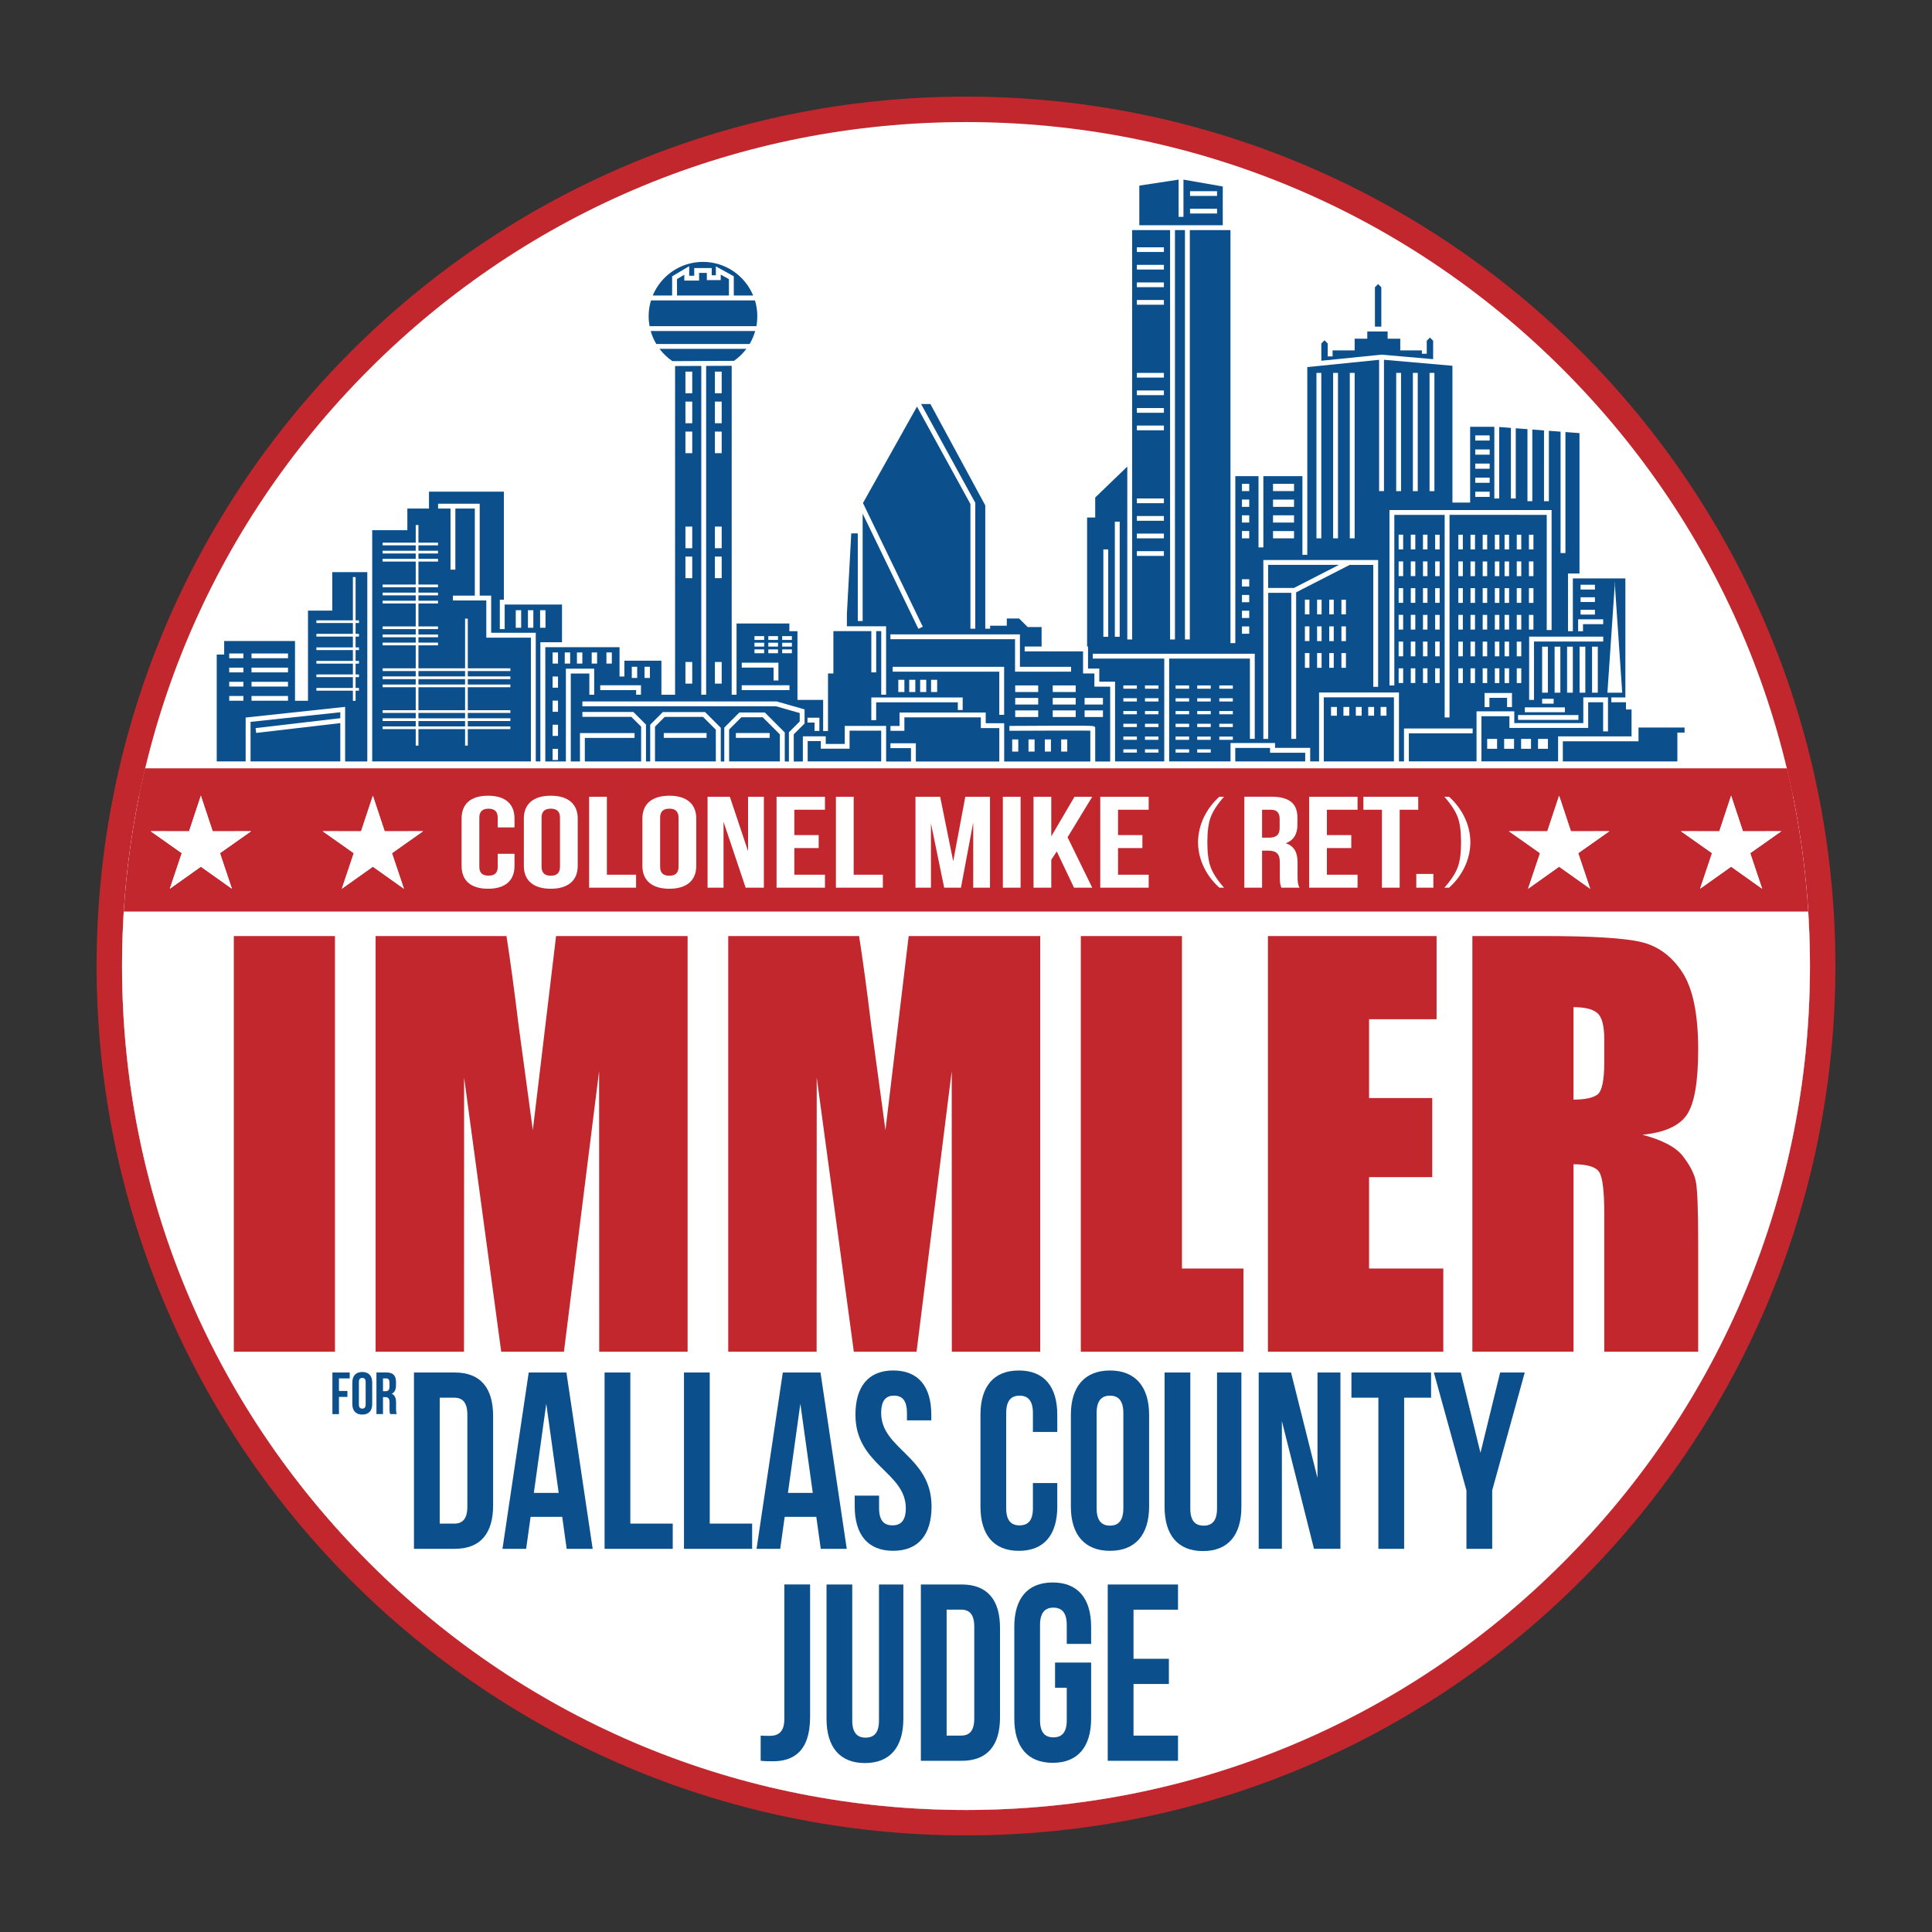 <?xml version="1.0" encoding="UTF-8"?>
<svg data-bbox="36 36 648 656.88" viewBox="0 0 720 720" xmlns="http://www.w3.org/2000/svg" data-type="color">
    <rect x="0" y="0" width="720" height="720" fill="#333333" stroke="none"/>
    <g>
        <defs>
            <clipPath id="af91c149-258c-46fd-9f5f-f8a7015a0709">
                <path d="M360 674.53c-84.01 0-163-32.72-222.4-92.12C78.19 523 45.48 444.02 45.48 360.01s32.72-163 92.12-222.4C197.01 78.2 275.99 45.49 360 45.49s163 32.72 222.4 92.12c59.41 59.41 92.12 138.39 92.12 222.4s-32.72 163-92.12 222.4-138.39 92.12-222.4 92.12"/>
            </clipPath>
            <clipPath id="b17d6970-c5dd-4a52-a7cd-76f7648e445c">
                <path d="m70.46 309.8-14.32-.03 11.6 8.18-4.45 13.26 11.57-8.22 11.57 8.22-4.45-13.26 11.6-8.18-14.32.03-4.4-13.27z" fill="#ffffff"/>
            </clipPath>
            <clipPath id="15d19a1b-9759-4254-97a6-ef13b694ca98">
                <path d="m134.56 309.8-14.32-.03 11.6 8.18-4.45 13.26 11.57-8.22 11.57 8.22-4.45-13.26 11.6-8.18-14.32.03-4.4-13.27z" fill="#ffffff"/>
            </clipPath>
            <clipPath id="7060f98d-072a-49b7-9851-e71750412e8b">
                <path d="m576.64 309.8-14.32-.03 11.6 8.18-4.45 13.26 11.57-8.22 11.57 8.22-4.45-13.26 11.6-8.18-14.32.03-4.4-13.27z" fill="#ffffff"/>
            </clipPath>
            <clipPath id="e31d2904-bf74-4443-b3b9-3e12494c4a38">
                <path d="m640.74 309.8-14.32-.03 11.6 8.18-4.45 13.26 11.57-8.22 11.57 8.22-4.45-13.26 11.6-8.18-14.32.03-4.4-13.27z" fill="#ffffff"/>
            </clipPath>
        </defs>
        <path fill="#c1272d" d="M684 360c0 178.94-145.06 324-324 324S36 538.94 36 360 181.06 36 360 36s324 145.06 324 324" data-color="1"/>
        <path d="M360 674.53c-84.01 0-163-32.72-222.4-92.12C78.19 523 45.48 444.02 45.48 360.01s32.72-163 92.12-222.4C197.01 78.2 275.99 45.49 360 45.49s163 32.72 222.4 92.12c59.41 59.41 92.12 138.39 92.12 222.4s-32.72 163-92.12 222.4-138.39 92.12-222.4 92.12" fill="#ffffff" data-color="2"/>
        <path d="M626.92 283.76v-8.93h2.69v-5.51H609.8v-6.72h-2.01v-2.69h-.24v-46.18h-17.1v-54l-11.97-.92-1.13-16.65v-.71l-.02.35-.02-.35v.71l-1.12 16.47-18.38-1.41h-11.74v28.11h-2.97v-50.7l-7.18-.63v-7.77l-3.01-3.01-3.01 3.01v2.53h-6.25v-4.37h-4.7v-2.69h-2.35v-15.42l-3.01-3.01-3.01 3.01v15.42h-2.86v2.69h-4.7v4.37h-6.41v-1.53l-3.01-3.01-3.01 3.01v7.38l-5.25.53v40.46h-25.01V83.92h-2.85V67.94l-17.27-3.01-17.46 2.66v16.33h-2.69v87.43l-13.77 13.3v6.4h-3.02v49.87h-13.3v-9.07h-6.24l-3.19-3.19h-7.16v2.69h-4.4v-43.48l-21.19-39.13h-6.61l-21.53 38.45v9.74h-4.15l-1.73 31.8v4.63h-5.04v15.78h-2.01v9.8h-7.76v-25.58h-3.02v-2.85h-21.49v-94.3h-.29l.14-.09a22.05 22.05 0 0 0 9.73-18.29c0-12.17-9.9-22.06-22.06-22.06s-22.06 9.9-22.06 22.06c0 7.41 3.69 14.28 9.86 18.39h-.04v120.86h-1.46v-12.71h-15.62v-5.04h-21.41v-15.87h-21.66V181.4h-31.53v6.3h-8.06v8.06h-13.1v15.62h-14.86v14.36h-9.07v33.62h-1.21v-22.29H81.73v5.04h-2.77v41.64h-6.4v3.12h561.58v-3.12h-7.24Z" fill="#ffffff" data-color="2"/>
        <path d="m247.74 267.16-3.64 3.64v12.96h22.67v-11.82l-4.78-4.78zm15.58 7.83h-15.95v-1.81h15.95z" fill="#0b508d" data-color="3"/>
        <path d="M209.44 225.29h-21.36v9.17h-1.81v-10.98h1.51v-40.25h-27.91v6.3h-8.06v8.06h-13.1v86.17h59.14v-46.13h-16.62v-13.85h-12.44v-1.81h8.16v-32.44h-7.25v22.77h-1.81v-22.77h-4.63v-1.81h15.51v34.25h4.28v13.85h16.62v47.94h1.71v-44.41h8.06V225.3Zm-36.12 23.77v-18.51h1.01v18.51h15.87v1.01h-15.87v2.01h15.87v1.01h-15.87v2.01h15.87v1.01h-15.87v8.56h15.87v1.01h-15.87v2.01h15.87v1.01h-15.87v2.01h15.87v1.01h-15.87v6.13h-1.01v-6.13h-17.38v6.13h-1.01v-6.13h-12.34v-1.01h12.34v-2.01h-12.34v-1.01h12.34v-2.01h-12.34v-1.01h12.34v-8.56h-12.34v-1.01h12.34v-2.01h-12.34v-1.01h12.34v-2.01h-12.34v-1.01h12.34v-8.56h-12.34v-1.01h12.34v-2.01h-12.34v-1.01h12.34v-2.01h-12.34v-1.01h12.34v-8.56h-12.34v-1.01h12.34v-2.01h-12.34v-1.01h12.34v-2.01h-12.34v-1.01h12.34v-8.56h-12.34v-1.01h12.34v-2.01h-12.34v-1.01h12.34v-2.01h-12.34v-1.01h12.34v-6.56h1.01v6.56h7.3v1.01h-7.3v2.01h7.3v1.01h-7.3v2.01h7.3v1.01h-7.3v8.56h7.3v1.01h-7.3v2.01h7.3v1.01h-7.3v2.01h7.3v1.01h-7.3v8.56h7.3v1.01h-7.3v2.01h7.3v1.01h-7.3v2.01h7.3v1.01h-7.3v8.56zm20.9-15.11h-2.01v-6.55h2.01zm4.54 0h-2.01v-6.55h2.01zm4.53 0h-2.01v-6.55h2.01z" fill="#0b508d" data-color="3"/>
        <path fill="#0b508d" d="M173.32 250.07v2.01h-17.38v-2.01z" data-color="3"/>
        <path d="m276.29 267.3-4.57 4.57v11.88h18.91v-10.07l-6.38-6.38h-7.95Zm10.54 7.69h-12.59v-1.81h12.59z" fill="#0b508d" data-color="3"/>
        <path fill="#0b508d" d="m482.11 219.16 16.89-8.65h-26.4v8.6h9.51z" data-color="3"/>
        <path fill="#0b508d" d="M173.32 253.09v2.01h-17.38v-2.01z" data-color="3"/>
        <path d="M493.34 283.76h26.14v-23.88h-26.14zm21.18-20.3h2.18v3.27h-2.18zm-4.62 0h2.18v3.27h-2.18zm-4.62 0h2.18v3.27h-2.18zm-4.62 0h2.18v3.27h-2.18zm-4.62 0h2.18v3.27h-2.18z" fill="#0b508d" data-color="3"/>
        <path d="M407.82 250.98h-4.2v-8.23h-21.76v-1.81h6.31v-7.25h-5.18l-3.19-3.19h-4.6v2.69h-6.21v1.11h-1.81v-45.95l-20.45-37.78h-3.47l20.2 36.81v46.91h-1.81v-46.45l-19.92-36.31-20.13 35.94 22.29 46.09-1.63.79-20.78-42.95v40.04h-1.81v-32.67h-2.43l-1.63 30.04v4.58h14.61v25.51h-1.81v-23.69h-1.88v15.37h-1.81v-15.37h-14.14v15.78h-2.01v21.43h-1.81v-11.59h-9.57v-25.62h-3.02v-2.85h-19.68v26.55h-1.81V136.32l-9.52.04v122.55h-1.81V136.37l-9.77.04v122.5h-5.09v-12.69h-13.8v5.89h-1.81v-10.93h-27.66v42.6h7.67v-34.59h10.55v9.72h-1.81V251h-6.92v32.78h3.43V273.2h20.34v1.81h-18.53v8.77h20.98v-12.99l-3.65-3.65h-18.24v-1.81h18.99l4.71 4.71v13.74h1.57v-13.71l4.7-4.7h15.75l5.85 5.85v12.57h1.31v-12.64l5.64-5.64h9.45l7.45 7.45v10.83H294V272.9l4.03-4.03v-3.14l-8.79-2.51h-72.2v-1.81h72.45l.12.04 10.23 2.92v5.26l-4.03 4.03v10.14h3.39v-9.4h8.53v2.85h7.09v-6.72h15.41v13.27h9.27v-4.99h-7.66V277h9.47v6.8h31.1v-12.46h-6.88v-4h-28.49v5.01h-5.19v-1.81h3.38v-5.01h32.12v4h6.88v14.27h32.1v-11.5c-3.7-.07-19.43-.02-30.15.04v-1.81c31.26-.17 31.33-.1 31.7.26l.27.27v12.74h5.58v-27.91h-5.88v-4.87Zm-172.37-2.49h2.01v4.16h-2.01zm-9.45-5.35h2.01v4.16H226zm-18.05 40.09h-2.01v-4.16h2.01zm0-8.98h-2.01v-4.16h2.01zm0-8.98h-2.01v-4.16h2.01zm0-8.99h-2.01v-4.16h2.01zm0-8.98h-2.01v-4.16h2.01zm4.53 0h-2.01v-4.16h2.01zm4.54 0h-2.01v-4.16h2.01zm5.5 0h-2.01v-4.16h2.01zm16.35 11.59h-1.81v-1.7h-13.37v-1.81h15.18zm3.33-6.24h-2.01v-4.16h2.01zm15.77 2.12h-2.53v-8.06h2.53zm0-39.3h-2.53v-8.06h2.53zm0-11.17h-2.53v-8.06h2.53zm0-35.41h-2.53v-8.06h2.53zm0-11.17h-2.53v-8.06h2.53zm0-11.17h-2.53v-8.06h2.53zm10.98 108.22h-2.53v-8.06h2.53zm0-39.3h-2.53v-8.06h2.53zm0-11.17h-2.53v-8.06h2.53zm0-35.41h-2.53v-8.06h2.53zm0-11.17h-2.53v-8.06h2.53zm0-11.17h-2.53v-8.06h2.53zm17.38 90.51h3.61v1.43h-3.61zm0 2.47h3.61v1.43h-3.61zm0 2.48h3.61v1.43h-3.61zm-5.16-4.95h3.61v1.43h-3.61zm0 2.47h3.61v1.43h-3.61zm0 2.48h3.61v1.43h-3.61zm-4.75 4.97h13.67v6.62h-1.81v-4.8h-11.85v-1.81Zm17.79 10.21h-17.8v-1.81h17.8zm.9-13.75h-3.61v-1.43h3.61zm0-2.48h-3.61v-1.43h3.61zm0-2.47h-3.61v-1.43h3.61zm10.25 33.91h-1.81v-3.12h-2.62v-1.81h4.43v4.94Zm90.11 3.15h2.27v4.55h-2.27zm-6.09 0h2.27v4.55h-2.27zm-6.09 0h2.27v4.55h-2.27zm-6.08 0h2.27v4.55h-2.27zm-18.45-10.95h-1.81v-2.87h-30.43v6.65h-1.81v-8.46h34.05v4.69Zm-23.99-6.71v-4.55h2.27v4.55zm4.07 0v-4.55h2.27v4.55zm4.07 0v-4.55h2.27v4.55zm4.07 0v-4.55h2.27v4.55zm27.23 8.5h-1.81v-16.08h-39.73v-1.81h41.54v17.9Zm-42.38-28.17v-1.81h48.26v12.09h19.07v1.81h-20.89v-12.09zm55.07 28.98h-8.56v-2.45h8.56zm0-4.65h-8.56v-2.45h8.56zm0-4.66h-8.56v-2.45h8.56zm13.98 9.31h-8.56v-2.45h8.56zm0-4.65h-8.56v-2.45h8.56zm0-4.66h-8.56v-2.45h8.56zm10.15 9.31h-6.83v-2.45h6.83zm0-7.1v2.45h-6.83v-2.45z" fill="#0b508d" data-color="3"/>
        <path fill="#0b508d" d="M316.61 279.02H305.9v-2.85H301v7.59h27.4V272.3h-11.79z" data-color="3"/>
        <path fill="#0b508d" d="M473.31 278.73h-12.96v5.03h26.06v-3.23h-13.1z" data-color="3"/>
        <path d="M281.45 123.36H242.5c.48 1.7 1.18 3.32 2.07 4.83h34.8c.9-1.51 1.59-3.13 2.07-4.83Z" fill="#0b508d" data-color="3"/>
        <path d="m455.68 69.49-14.64-2.55v13.88h-1.81V66.94l-14.64 2.23v14.77h31.1V69.49Zm-2.12 10.07h-10.07V77.8h10.07zm0-6.55h-10.07v-1.76h10.07z" fill="#0b508d" data-color="3"/>
        <path fill="#0b508d" d="M534.09 133.85v-6.86l-1.19-1.19-1.19 1.19v4.83h-1.81v-1.24h-8.06v-4.36h-4.71v-2.69h-7.58v2.69h-4.71v4.36h-8.22v2.25h-1.82V128l-1.19-1.2-1.19 1.2v6.44l22.43-2.27z" data-color="3"/>
        <path d="m250.49 102.97 6.35-3.76v3.54h1.88V99.9h6.52v2.69h1.54v-3.32l6.68 3.69v7.18h7.23c-3.04-7.35-10.28-12.54-18.72-12.54s-15.68 5.19-18.72 12.54h7.23v-7.17Z" fill="#0b508d" data-color="3"/>
        <path fill="#0b508d" d="m514.78 107.05-1.19-1.19-1.19 1.19v14.67h2.38z" data-color="3"/>
        <path d="M123.85 227.55h-9.07v33.6h-4.84v-22.26h-26.4v5.04h-2.77v39.83h10.78V267.4l37.07-3.97v20.34h8.26v-70.56h-13.05v14.36Zm-33.14 33.59h-5.29v-1.76h5.29zm0-5.29h-5.29v-1.76h5.29zm0-5.28h-5.29v-1.76h5.29zm0-5.28h-5.29v-1.76h5.29zm16.62 15.85h-13.6v-1.76h13.6zm0-5.29h-13.6v-1.76h13.6zm0-5.28h-13.6v-1.76h13.6zm0-5.28h-13.6v-1.76h13.6zm24.18-30.23h1.01v16.12h1.26v1.01h-1.26v4.03h1.26v1.01h-1.26v4.03h1.26v1.01h-1.26v4.03h1.26v1.01h-1.26v4.03h1.26v1.01h-1.26v4.03h1.26v1.01h-1.26v3.78h-1.01v-3.78h-13.6v-1.01h13.6v-4.03h-13.6v-1.01h13.6v-4.03h-13.6v-1.01h13.6v-4.03h-13.6v-1.01h13.6v-4.03h-13.6v-1.01h13.6v-4.03h-13.6v-1.01h13.6z" fill="#0b508d" data-color="3"/>
        <path fill="#0b508d" d="M173.32 265.69v2.01h-17.38v-2.01z" data-color="3"/>
        <path fill="#0b508d" d="M173.32 256.12v8.56h-17.38v-8.56z" data-color="3"/>
        <path d="M273.52 134.48c1.8-1.25 3.35-2.77 4.63-4.47h-32.36c1.32 1.75 2.92 3.3 4.78 4.57z" fill="#0b508d" data-color="3"/>
        <path d="M282.23 117.84c0-2.05-.31-4.03-.88-5.89h-38.74c-.57 1.87-.88 3.84-.88 5.89 0 1.26.12 2.5.34 3.71h39.82c.23-1.21.34-2.45.34-3.71" fill="#0b508d" data-color="3"/>
        <path fill="#0b508d" d="M252.3 104v6.13h19.35v-6.11l-3.06-1.69v2.06h-5.17v-2.69h-2.89v2.86h-5.51v-2.17z" data-color="3"/>
        <path fill="#0b508d" d="M173.32 268.71v2.01h-17.38v-2.01z" data-color="3"/>
        <path d="M607.97 264.41h-2.01v-2.69h-5.47v-1.81h5.24v-44.36h-19.57v19.66h-1.81v-21.48h4.28v-52.32l-5.24-.4v45.11h-1.81v-45.25l-4.36-.33v26.23h-1.81V160.4l-4.36-.33v26.7h-1.81v-26.84l-4.36-.33v26.17h-1.81v-26.31l-4.36-.33v26.64h-1.81v-26.72h-9.02v28.25h-6.6v-50.99l-25.51-2.23v48.94h-1.81v-48.93l-26.77 2.71v69.96h-1.81v-29.32h-14.56v26.55h-1.81v-26.55h-8.64v62.23h-1.81V85.75h-15.15v152.56h-1.81V85.75h-3.73v152.56h-1.81V85.75h-14.14v152.56h-1.81v-64.43l-11.96 11.53v7.46h-3.02v48.06h.34v8.23h4.2v4.87h5.88v29.72h18.34v-38.32h-26.63v-1.81h60.35v31.73h-1.81v-29.92h-30.09v38.32h22.87v-6.84h16.59v1.8h13.1v5.04h3.31v-25.69h29.77v25.69h1.88v-12.26h25.59v1.81h-23.78v10.44h25.22V265.1h14.07v4.37h25.72v-9.57h9.2v12.66h-1.81v-10.85h-5.57v9.57h-29.35v-4.37h-10.44v16.83h28.58v-9.31h27.37v-10.04Zm-181.27-8.97h5.04v1.23h-5.04zm0 4.76h5.04v1.22h-5.04zm0 4.77h5.04v1.22h-5.04zm0 4.76h5.04v1.23h-5.04zm0 4.76h5.04v1.22h-5.04zm0 4.76h5.04v1.22h-5.04zm-8.06-23.81h5.04v1.23h-5.04zm0 4.76h5.04v1.22h-5.04zm0 4.77h5.04v1.22h-5.04zm0 4.76h5.04v1.23h-5.04zm0 4.76h5.04v1.22h-5.04zm0 4.76h5.04v1.22h-5.04zM413 237.31h-1.81v-32.57H413zm4.28 0h-1.81v-42.9h1.81zm16.47-30.14h-10.07v-1.76h10.07zm0-6.55h-10.07v-1.76h10.07zm0-6.55h-10.07v-1.76h10.07zm0-6.55h-10.07v-1.76h10.07zm0-27.16h-10.07v-1.76h10.07zm0-6.54h-10.07v-1.76h10.07zm0-6.55h-10.07v-1.76h10.07zm0-6.55h-10.07v-1.76h10.07zm0-27.16h-10.07v-1.76h10.07zm0-6.55h-10.07v-1.76h10.07zm0-6.55h-10.07V98.7h10.07zm0-6.55h-10.07v-1.76h10.07zm31.8 142.26h-2.71v-2.71h2.71zm0-5.87h-2.71v-2.71h2.71zm0-5.87h-2.71v-2.71h2.71zm0-5.86h-2.71v-2.71h2.71zm0-17.96h-2.71v-2.71h2.71zm0-5.87h-2.71v-2.71h2.71zm0-5.86h-2.71v-2.71h2.71zm0-5.87h-2.71v-2.71h2.71zm-22.4 97.46h-5.04v-1.22h5.04zm0-4.76h-5.04v-1.22h5.04zm0-4.76h-5.04v-1.23h5.04zm0-4.76h-5.04v-1.22h5.04zm0-4.76h-5.04v-1.22h5.04zm0-4.76h-5.04v-1.23h5.04zm8.06 23.8h-5.04v-1.22h5.04zm0-4.76h-5.04v-1.22h5.04zm0-4.76h-5.04v-1.23h5.04zm0-4.76h-5.04v-1.22h5.04zm0-4.76h-5.04v-1.22h5.04zm0-4.76h-5.04v-1.23h5.04zm8.23 19.04h-5.04v-1.22h5.04zm0-4.76h-5.04v-1.23h5.04zm0-4.76h-5.04v-1.22h5.04zm0-4.76h-5.04v-1.22h5.04zm0-4.76h-5.04v-1.23h5.04zm43.59-117.71h1.81v61.66h-1.81zm-6.21 0h1.81v61.66h-1.81zm-6.22 0h1.81v61.66h-1.81zm-16.18 41.34h7.83v2.71h-7.83zm0 5.87h7.83v2.71h-7.83zm0 5.87h7.83v2.71h-7.83zm0 5.86h7.83v2.71h-7.83zm13.56 50.96h-1.68v-5.48h1.68zm0-9.95h-1.68v-5.48h1.68zm0-9.96h-1.68v-5.48h1.68zm4.54 19.91h-1.68v-5.48h1.68zm0-9.95h-1.68v-5.48h1.68zm0-9.96h-1.68v-5.48h1.68zm4.53 19.91h-1.68v-5.48h1.68zm0-9.95h-1.68v-5.48h1.68zm0-9.96h-1.68v-5.48h1.68zm4.54 19.91h-1.68v-5.48h1.68zm0-9.95h-1.68v-5.48h1.68zm0-9.96h-1.68v-5.48h1.68zm11.99 27h-1.81v-45.44h-8.78l-19.96 10.23v54.62h-1.81v-54.44h-8.6v54.44h-1.81V208.7h42.78v47.25Zm44.34 23.1h-3.69v-3.69h3.69zm6.32 0h-3.69v-3.69h3.69zm6.32 0h-3.69v-3.69h3.69zm6.31 0h-3.69v-3.69h3.69zm12.16-61.13h5.35v1.77h-5.35zm0 4.66h5.35v1.77h-5.35zm0 4.67h5.35v1.77h-5.35zm-39.25-65h5.37v1.93h-5.37zm0 5.25h5.37v1.93h-5.37zm0 5.25h5.37v1.93h-5.37zm0 5.24h5.37v1.93h-5.37zm0 5.25h5.37v1.93h-5.37zm-17.03-44.28h1.81v44.06h-1.81zm-6.21 0h1.81v44.06h-1.81zm-6.22 0h1.81v44.06h-1.81zm2.59 115.57h-1.68v-5.48h1.68zm0-9.96h-1.68v-5.48h1.68zm0-9.96h-1.68v-5.48h1.68zm0-9.96h-1.68v-5.48h1.68zm0-9.96h-1.68v-5.48h1.68zm0-9.96h-1.68v-5.48h1.68zm4.53 49.8h-1.68v-5.48h1.68zm0-9.96h-1.68v-5.48h1.68zm0-9.96h-1.68v-5.48h1.68zm0-9.96h-1.68v-5.48h1.68zm0-9.96h-1.68v-5.48h1.68zm0-9.96h-1.68v-5.48h1.68zm4.54 49.8h-1.68v-5.48h1.68zm0-9.96h-1.68v-5.48h1.68zm0-9.96h-1.68v-5.48h1.68zm0-9.96h-1.68v-5.48h1.68zm0-9.96h-1.68v-5.48h1.68zm0-9.96h-1.68v-5.48h1.68zm4.53 49.8h-1.68v-5.48h1.68zm0-9.96h-1.68v-5.48h1.68zm0-9.96h-1.68v-5.48h1.68zm0-9.96h-1.68v-5.48h1.68zm0-9.96h-1.68v-5.48h1.68zm0-9.96h-1.68v-5.48h1.68zm8.65 49.8h-1.68v-5.48h1.68zm0-9.96h-1.68v-5.48h1.68zm0-9.96h-1.68v-5.48h1.68zm0-9.96h-1.68v-5.48h1.68zm0-9.96h-1.68v-5.48h1.68zm0-9.96h-1.68v-5.48h1.68zm4.53 49.8h-1.68v-5.48h1.68zm0-9.96h-1.68v-5.48h1.68zm0-9.96h-1.68v-5.48h1.68zm0-9.96h-1.68v-5.48h1.68zm0-9.96h-1.68v-5.48h1.68zm0-9.96h-1.68v-5.48h1.68zm4.54 4.49v5.48h-1.68v-5.48zm-1.68-4.49v-5.48h1.68v5.48zm1.68 14.44v5.48h-1.68v-5.48zm0 9.96v5.48h-1.68v-5.48zm0 9.96v5.48h-1.68v-5.48zm0 9.96v5.48h-1.68v-5.48zm9.22 14.45h-1.81v-3.46h-6.58v3.46h-1.81v-5.27h10.21v5.27Zm-4.69-54.28v5.48h-1.68v-5.48zm-1.68-4.49v-5.48h1.68v5.48zm1.68 14.44v5.48h-1.68v-5.48zm0 9.96v5.48h-1.68v-5.48zm0 9.96v5.48h-1.68v-5.48zm0 9.96v5.48h-1.68v-5.48zm3.63-39.83v5.48h-1.68v-5.48zm-1.68-4.49v-5.48h1.68v5.48zm1.68 14.44v5.48h-1.68v-5.48zm0 9.96v5.48h-1.68v-5.48zm0 9.96v5.48h-1.68v-5.48zm0 9.96v5.48h-1.68v-5.48zm-22.2-57.18v75.49h-1.81v-75.49h-18.76v63.57h-1.81v-65.39h60.42v44.73h-1.81v-42.92H540.2Zm38.8 68.54v1.81h-4.28v-1.81zm-4.28-2.28V241h2.14v17.13zm8.48 5.47v1.81h-14.94v-1.81zm-3.83-5.47V241h2.14v17.13zm-9.58-33.48v-5.48h1.68v5.48zm1.68 4.48v5.48h-1.68v-5.48zm-1.68-14.44v-5.48h1.68v5.48zm0-9.96v-5.48h1.68v5.48zm-4.53 29.88v-5.48h1.68v5.48zm1.68 4.48v5.48h-1.68v-5.48zm-1.68-14.44v-5.48h1.68v5.48zm0-9.96v-5.48h1.68v5.48zm0-9.96v-5.48h1.68v5.48zm0 44.32h1.68v5.48h-1.68zm22.98 19.22h-22.5v-1.81h22.5zm-4.22-10.14V241h2.14v17.13zm6.79 0h-2.14V241h2.14zm4.65 0h-2.14V241h2.14zm2.01-19.07h-25.79v21.76h-1.81v-23.58h27.61v1.81Zm0-6.47h-7.53v2.62h-1.81v-4.43h9.34zm1.57 25.54 2.71-39.84v-1.59l.05.8.05-.8v1.59l2.71 39.84z" fill="#0b508d" data-color="3"/>
        <path fill="#0b508d" d="M627.79 271.13h-17.16v5.13h-28.21v7.5h42.68v-10.75h2.69z" data-color="3"/>
        <path fill="#0b508d" d="M93.37 283.76h33.45v-14.28l-31.35 3.66-.21-1.8 31.56-3.69v-2.21l-33.45 3.58z" data-color="3"/>
        <g clip-path="url(#af91c149-258c-46fd-9f5f-f8a7015a0709)">
            <path fill="#c1272d" d="M679.05 286.4v406.48H40.94V286.4z" data-color="1"/>
            <path fill="#ffffff" d="M677.04 681.27H43.34V296.25h633.7z" data-color="2"/>
            <path d="M124.83 348.84v154.91H87.14V348.84z" fill="#c1272d" data-color="1"/>
            <path d="M256.25 348.84v154.91h-32.94l-.04-104.58-13.11 104.58h-23.37l-13.83-102.19-.04 102.19h-32.94V348.84h48.77c1.45 9.31 2.94 20.29 4.47 32.93l5.35 39.4 8.66-72.33h49.03Z" fill="#c1272d" data-color="1"/>
            <path d="M387.66 348.84v154.91h-32.94l-.04-104.58-13.11 104.58H318.2l-13.83-102.19-.04 102.19h-32.94V348.84h48.77c1.45 9.31 2.94 20.29 4.47 32.93l5.35 39.4 8.66-72.33h49.03Z" fill="#c1272d" data-color="1"/>
            <path d="M440.48 348.84v123.91h22.92v31h-60.61V348.84z" fill="#c1272d" data-color="1"/>
            <path d="M472.53 348.84h62.84v31h-25.16v29.37h23.54v29.47h-23.54v34.06h27.66v31h-65.35V348.83Z" fill="#c1272d" data-color="1"/>
            <path d="M548.71 348.84h26.68c17.78 0 29.82.73 36.12 2.2s11.43 5.21 15.4 11.24 5.95 15.64 5.95 28.85c0 12.06-1.4 20.16-4.21 24.3-2.81 4.15-8.33 6.64-16.56 7.46 7.46 1.98 12.47 4.63 15.04 7.94 2.57 3.32 4.16 6.36 4.79 9.14.63 2.77.94 10.41.94 22.92v40.86h-35v-51.48c0-8.29-.61-13.43-1.84-15.41-1.22-1.98-4.43-2.97-9.62-2.97v69.85h-37.69V348.83Zm37.69 26.5v34.45c4.24 0 7.21-.62 8.91-1.87 1.7-1.24 2.55-5.28 2.55-12.1v-8.52q0-7.365-2.46-9.66c-1.64-1.53-4.64-2.3-9-2.3" fill="#c1272d" data-color="1"/>
            <path d="M126.32 518.37h3.15v2.22h-3.15V527h-2.44v-15.52h6.45v2.22h-4.01v4.68Z" fill="#0b508d" data-color="3"/>
            <path d="M131.31 515.2c0-2.48 1.31-3.9 3.7-3.9s3.7 1.42 3.7 3.9v8.07c0 2.48-1.31 3.9-3.7 3.9s-3.7-1.42-3.7-3.9zm2.44 8.22c0 1.11.49 1.53 1.26 1.53s1.26-.42 1.26-1.53v-8.38c0-1.11-.49-1.53-1.26-1.53s-1.26.42-1.26 1.53z" fill="#0b508d" data-color="3"/>
            <path d="M145.39 526.99c-.13-.4-.22-.64-.22-1.91v-2.44c0-1.44-.49-1.97-1.6-1.97h-.84v6.32h-2.44v-15.52h3.68c2.53 0 3.61 1.17 3.61 3.57v1.22c0 1.6-.51 2.64-1.6 3.15 1.22.51 1.62 1.69 1.62 3.3v2.39c0 .75.02 1.31.27 1.88h-2.48Zm-2.66-13.3v4.77h.95c.91 0 1.46-.4 1.46-1.64v-1.53c0-1.11-.38-1.6-1.24-1.6h-1.18Z" fill="#0b508d" data-color="3"/>
            <path fill="#c1272d" d="M679.05 286.4v53.3H40.94v-53.3z" data-color="1"/>
            <path d="M154.27 511.49h15.19c9.6 0 14.31 5.73 14.31 16.24v33.23c0 10.51-4.71 16.24-14.31 16.24h-15.19zm9.6 9.39v46.93h5.41c3.05 0 4.89-1.69 4.89-6.38v-34.17c0-4.69-1.83-6.38-4.89-6.38z" fill="#0b508d" data-color="3"/>
            <path d="M220.87 577.2h-9.69l-1.66-11.92h-11.78l-1.66 11.92h-8.82l9.78-65.71h14.05zm-21.91-20.84h9.25l-4.63-33.23-4.63 33.23Z" fill="#0b508d" data-color="3"/>
            <path d="M225.31 511.49h9.6v56.32h15.8v9.39h-25.4z" fill="#0b508d" data-color="3"/>
            <path d="M254.9 511.49h9.6v56.32h15.8v9.39h-25.4z" fill="#0b508d" data-color="3"/>
            <path d="M315.56 577.2h-9.69l-1.66-11.92h-11.78l-1.66 11.92h-8.82l9.78-65.71h14.05zm-21.91-20.84h9.25l-4.63-33.23-4.63 33.23Z" fill="#0b508d" data-color="3"/>
            <path d="M332.93 510.74c9.34 0 14.14 6.01 14.14 16.52v2.06h-9.08v-2.72c0-4.69-1.75-6.48-4.8-6.48s-4.8 1.78-4.8 6.48c0 13.52 18.77 16.05 18.77 34.82 0 10.51-4.89 16.52-14.31 16.52s-14.32-6.01-14.32-16.52v-4.04h9.08v4.69c0 4.69 1.92 6.38 4.98 6.38s4.98-1.69 4.98-6.38c0-13.52-18.77-16.05-18.77-34.82 0-10.51 4.8-16.52 14.14-16.52Z" fill="#0b508d" data-color="3"/>
            <path d="M394.02 552.7v8.73c0 10.51-4.89 16.52-14.32 16.52s-14.31-6.01-14.31-16.52v-34.17c0-10.51 4.89-16.52 14.31-16.52s14.32 6.01 14.32 16.52v6.38h-9.08v-7.04c0-4.69-1.92-6.48-4.98-6.48s-4.98 1.78-4.98 6.48v35.48c0 4.69 1.92 6.38 4.98 6.38s4.98-1.69 4.98-6.38v-9.39h9.08Z" fill="#0b508d" data-color="3"/>
            <path d="M399.08 527.26c0-10.51 5.15-16.52 14.58-16.52s14.58 6.01 14.58 16.52v34.17c0 10.51-5.15 16.52-14.58 16.52s-14.58-6.01-14.58-16.52zm9.6 34.82c0 4.69 1.92 6.48 4.98 6.48s4.98-1.78 4.98-6.48V526.6c0-4.69-1.92-6.48-4.98-6.48s-4.98 1.78-4.98 6.48z" fill="#0b508d" data-color="3"/>
            <path d="M443.59 511.49v50.69c0 4.69 1.92 6.38 4.98 6.38s4.98-1.69 4.98-6.38v-50.69h9.08v50.03c0 10.51-4.89 16.52-14.31 16.52S434 572.03 434 561.52v-50.03h9.6Z" fill="#0b508d" data-color="3"/>
            <path d="M477.72 529.6v47.59h-8.64v-65.71h12.05l9.86 39.33v-39.33h8.55v65.71h-9.86z" fill="#0b508d" data-color="3"/>
            <path d="M503.64 511.49h29.68v9.39h-10.04v56.32h-9.6v-56.32h-10.04z" fill="#0b508d" data-color="3"/>
            <path d="m546.49 555.42-12.13-43.93h10.04l7.33 29.94 7.33-29.94h9.17l-12.13 43.93v21.78h-9.6v-21.78Z" fill="#0b508d" data-color="3"/>
            <path d="M283.48 646.81c1.05.09 2.27.09 3.32.09 3.05 0 5.5-1.22 5.5-6.29v-50.13h9.6v49.37c0 13.14-6.55 16.52-13.79 16.52-1.75 0-3.05 0-4.63-.19v-9.39Z" fill="#0b508d" data-color="3"/>
            <path d="M317.61 590.49v50.69c0 4.69 1.92 6.38 4.98 6.38s4.98-1.69 4.98-6.38v-50.69h9.08v50.03c0 10.51-4.89 16.52-14.31 16.52s-14.32-6.01-14.32-16.52v-50.03h9.6Z" fill="#0b508d" data-color="3"/>
            <path d="M343.18 590.49h15.19c9.6 0 14.31 5.73 14.31 16.24v33.23c0 10.51-4.71 16.24-14.31 16.24h-15.19zm9.6 9.38v46.93h5.41c3.05 0 4.89-1.69 4.89-6.38v-34.17c0-4.69-1.83-6.38-4.89-6.38z" fill="#0b508d" data-color="3"/>
            <path d="M393.19 619.59h13.44v20.84c0 10.51-4.89 16.52-14.32 16.52S378 650.94 378 640.43v-34.17c0-10.51 4.89-16.52 14.31-16.52s14.32 6.01 14.32 16.52v6.38h-9.08v-7.04c0-4.69-1.92-6.48-4.98-6.48s-4.98 1.78-4.98 6.48v35.48c0 4.69 1.92 6.38 4.98 6.38s4.98-1.69 4.98-6.38v-12.11h-4.36v-9.39Z" fill="#0b508d" data-color="3"/>
            <path d="M422.43 618.18h13.18v9.39h-13.18v19.24h16.58v9.39h-26.19v-65.71h26.19v9.39h-16.58z" fill="#0b508d" data-color="3"/>
            <path d="m70.46 309.8-14.32-.03 11.6 8.18-4.45 13.26 11.57-8.22 11.57 8.22-4.45-13.26 11.6-8.18-14.32.03-4.4-13.27z" fill="#ffffff" data-color="2"/>
            <g clip-path="url(#b17d6970-c5dd-4a52-a7cd-76f7648e445c)">
                <path fill="#ffffff" d="M93.57 296.53v34.68H56.13v-34.68z" data-color="2"/>
            </g>
            <path d="m134.56 309.8-14.32-.03 11.6 8.18-4.45 13.26 11.57-8.22 11.57 8.22-4.45-13.26 11.6-8.18-14.32.03-4.4-13.27z" fill="#ffffff" data-color="2"/>
            <g clip-path="url(#15d19a1b-9759-4254-97a6-ef13b694ca98)">
                <path fill="#ffffff" d="M157.68 296.53v34.68h-37.44v-34.68z" data-color="2"/>
            </g>
            <path d="m576.64 309.8-14.32-.03 11.6 8.18-4.45 13.26 11.57-8.22 11.57 8.22-4.45-13.26 11.6-8.18-14.32.03-4.4-13.27z" fill="#ffffff" data-color="2"/>
            <g clip-path="url(#7060f98d-072a-49b7-9851-e71750412e8b)">
                <path fill="#ffffff" d="M599.76 296.53v34.68h-37.44v-34.68z" data-color="2"/>
            </g>
            <path d="m640.74 309.8-14.32-.03 11.6 8.18-4.45 13.26 11.57-8.22 11.57 8.22-4.45-13.26 11.6-8.18-14.32.03-4.4-13.27z" fill="#ffffff" data-color="2"/>
            <g clip-path="url(#e31d2904-bf74-4443-b3b9-3e12494c4a38)">
                <path fill="#ffffff" d="M663.86 296.53v34.68h-37.44v-34.68z" data-color="2"/>
            </g>
            <path d="M191.74 318.18v4.51c0 5.42-3.37 8.52-9.86 8.52s-9.86-3.1-9.86-8.52v-17.63c0-5.42 3.37-8.52 9.86-8.52s9.86 3.1 9.86 8.52v3.29h-6.25v-3.63c0-2.42-1.32-3.34-3.43-3.34s-3.43.92-3.43 3.34v18.31c0 2.42 1.32 3.3 3.43 3.3s3.43-.87 3.43-3.3v-4.84h6.25Z" fill="#ffffff" data-color="2"/>
            <path d="M195.22 305.06c0-5.42 3.55-8.52 10.04-8.52s10.04 3.1 10.04 8.52v17.63c0 5.42-3.55 8.52-10.04 8.52s-10.04-3.1-10.04-8.52zm6.61 17.96c0 2.42 1.32 3.34 3.43 3.34s3.43-.92 3.43-3.34v-18.31c0-2.42-1.32-3.34-3.43-3.34s-3.43.92-3.43 3.34z" fill="#ffffff" data-color="2"/>
            <path d="M219.56 296.92h6.61v29.06h10.88v4.84h-17.5v-33.9Z" fill="#ffffff" data-color="2"/>
            <path d="M239.4 305.06c0-5.42 3.55-8.52 10.04-8.52s10.04 3.1 10.04 8.52v17.63c0 5.42-3.55 8.52-10.04 8.52s-10.04-3.1-10.04-8.52zm6.61 17.96c0 2.42 1.32 3.34 3.43 3.34s3.43-.92 3.43-3.34v-18.31c0-2.42-1.32-3.34-3.43-3.34s-3.43.92-3.43 3.34z" fill="#ffffff" data-color="2"/>
            <path d="M269.64 306.27v24.55h-5.95v-33.9h8.3l6.79 20.29v-20.29h5.89v33.9h-6.79z" fill="#ffffff" data-color="2"/>
            <path d="M296.02 311.21h9.08v4.84h-9.08v9.93h11.42v4.84H289.4v-33.9h18.04v4.84h-11.42z" fill="#ffffff" data-color="2"/>
            <path d="M311.53 296.92h6.61v29.06h10.88v4.84h-17.5v-33.9Z" fill="#ffffff" data-color="2"/>
            <path d="m355.23 320.99 4.51-24.07h9.2v33.9h-6.25v-24.31l-4.57 24.31h-6.25l-4.93-23.97v23.97h-5.77v-33.9h9.2l4.87 24.07Z" fill="#ffffff" data-color="2"/>
            <path d="M373.74 296.92h6.61v33.9h-6.61z" fill="#ffffff" data-color="2"/>
            <path d="m393.82 317.31-2.04 3.1v10.41h-6.61v-33.9h6.61v14.77l8.66-14.77h6.61l-9.2 15.11 9.2 18.79h-6.79l-6.43-13.51Z" fill="#ffffff" data-color="2"/>
            <path d="M416.66 311.21h9.08v4.84h-9.08v9.93h11.42v4.84h-18.04v-33.9h18.04v4.84h-11.42z" fill="#ffffff" data-color="2"/>
            <path d="M446.47 313.88c.03-3.22.75-6.3 2.15-9.25 1.41-2.94 3.35-5.51 5.81-7.71h1.73c-2.48 2.81-4.14 5.36-4.98 7.64-.82 2.24-1.23 5.29-1.23 9.12v.38c0 3.84.41 6.87 1.23 9.11.84 2.28 2.5 4.83 4.98 7.64h-1.73c-2.47-2.2-4.41-4.77-5.81-7.7-1.41-2.94-2.13-6.02-2.15-9.24Z" fill="#ffffff" data-color="2"/>
            <path d="M477.55 330.82c-.36-.87-.6-1.4-.6-4.17v-5.33c0-3.15-1.32-4.31-4.33-4.31h-2.28v13.8h-6.61v-33.9h9.98c6.85 0 9.8 2.57 9.8 7.8v2.66c0 3.49-1.38 5.76-4.33 6.88 3.31 1.12 4.39 3.68 4.39 7.22v5.23c0 1.65.06 2.86.72 4.12h-6.73Zm-7.21-29.06v10.41h2.58c2.47 0 3.97-.87 3.97-3.58v-3.34c0-2.42-1.02-3.49-3.37-3.49h-3.19Z" fill="#ffffff" data-color="2"/>
            <path d="M494.5 311.21h9.08v4.84h-9.08v9.93h11.42v4.84h-18.04v-33.9h18.04v4.84H494.5z" fill="#ffffff" data-color="2"/>
            <path d="M508.09 296.92h20.44v4.84h-6.91v29.06h-6.61v-29.06h-6.91v-4.84Z" fill="#ffffff" data-color="2"/>
            <path d="M534.18 325.69v5.13h-6.37v-5.13z" fill="#ffffff" data-color="2"/>
            <path d="M540.01 330.82h-1.73c2.48-2.81 4.14-5.36 4.98-7.64.82-2.23 1.23-5.27 1.23-9.11v-.38q0-5.76-1.23-9.12c-.84-2.28-2.5-4.83-4.98-7.64h1.73c2.47 2.2 4.41 4.77 5.81 7.71s2.13 6.02 2.15 9.25c-.03 3.22-.75 6.3-2.15 9.24-1.41 2.94-3.35 5.5-5.81 7.7Z" fill="#ffffff" data-color="2"/>
        </g>
    </g>
</svg>
